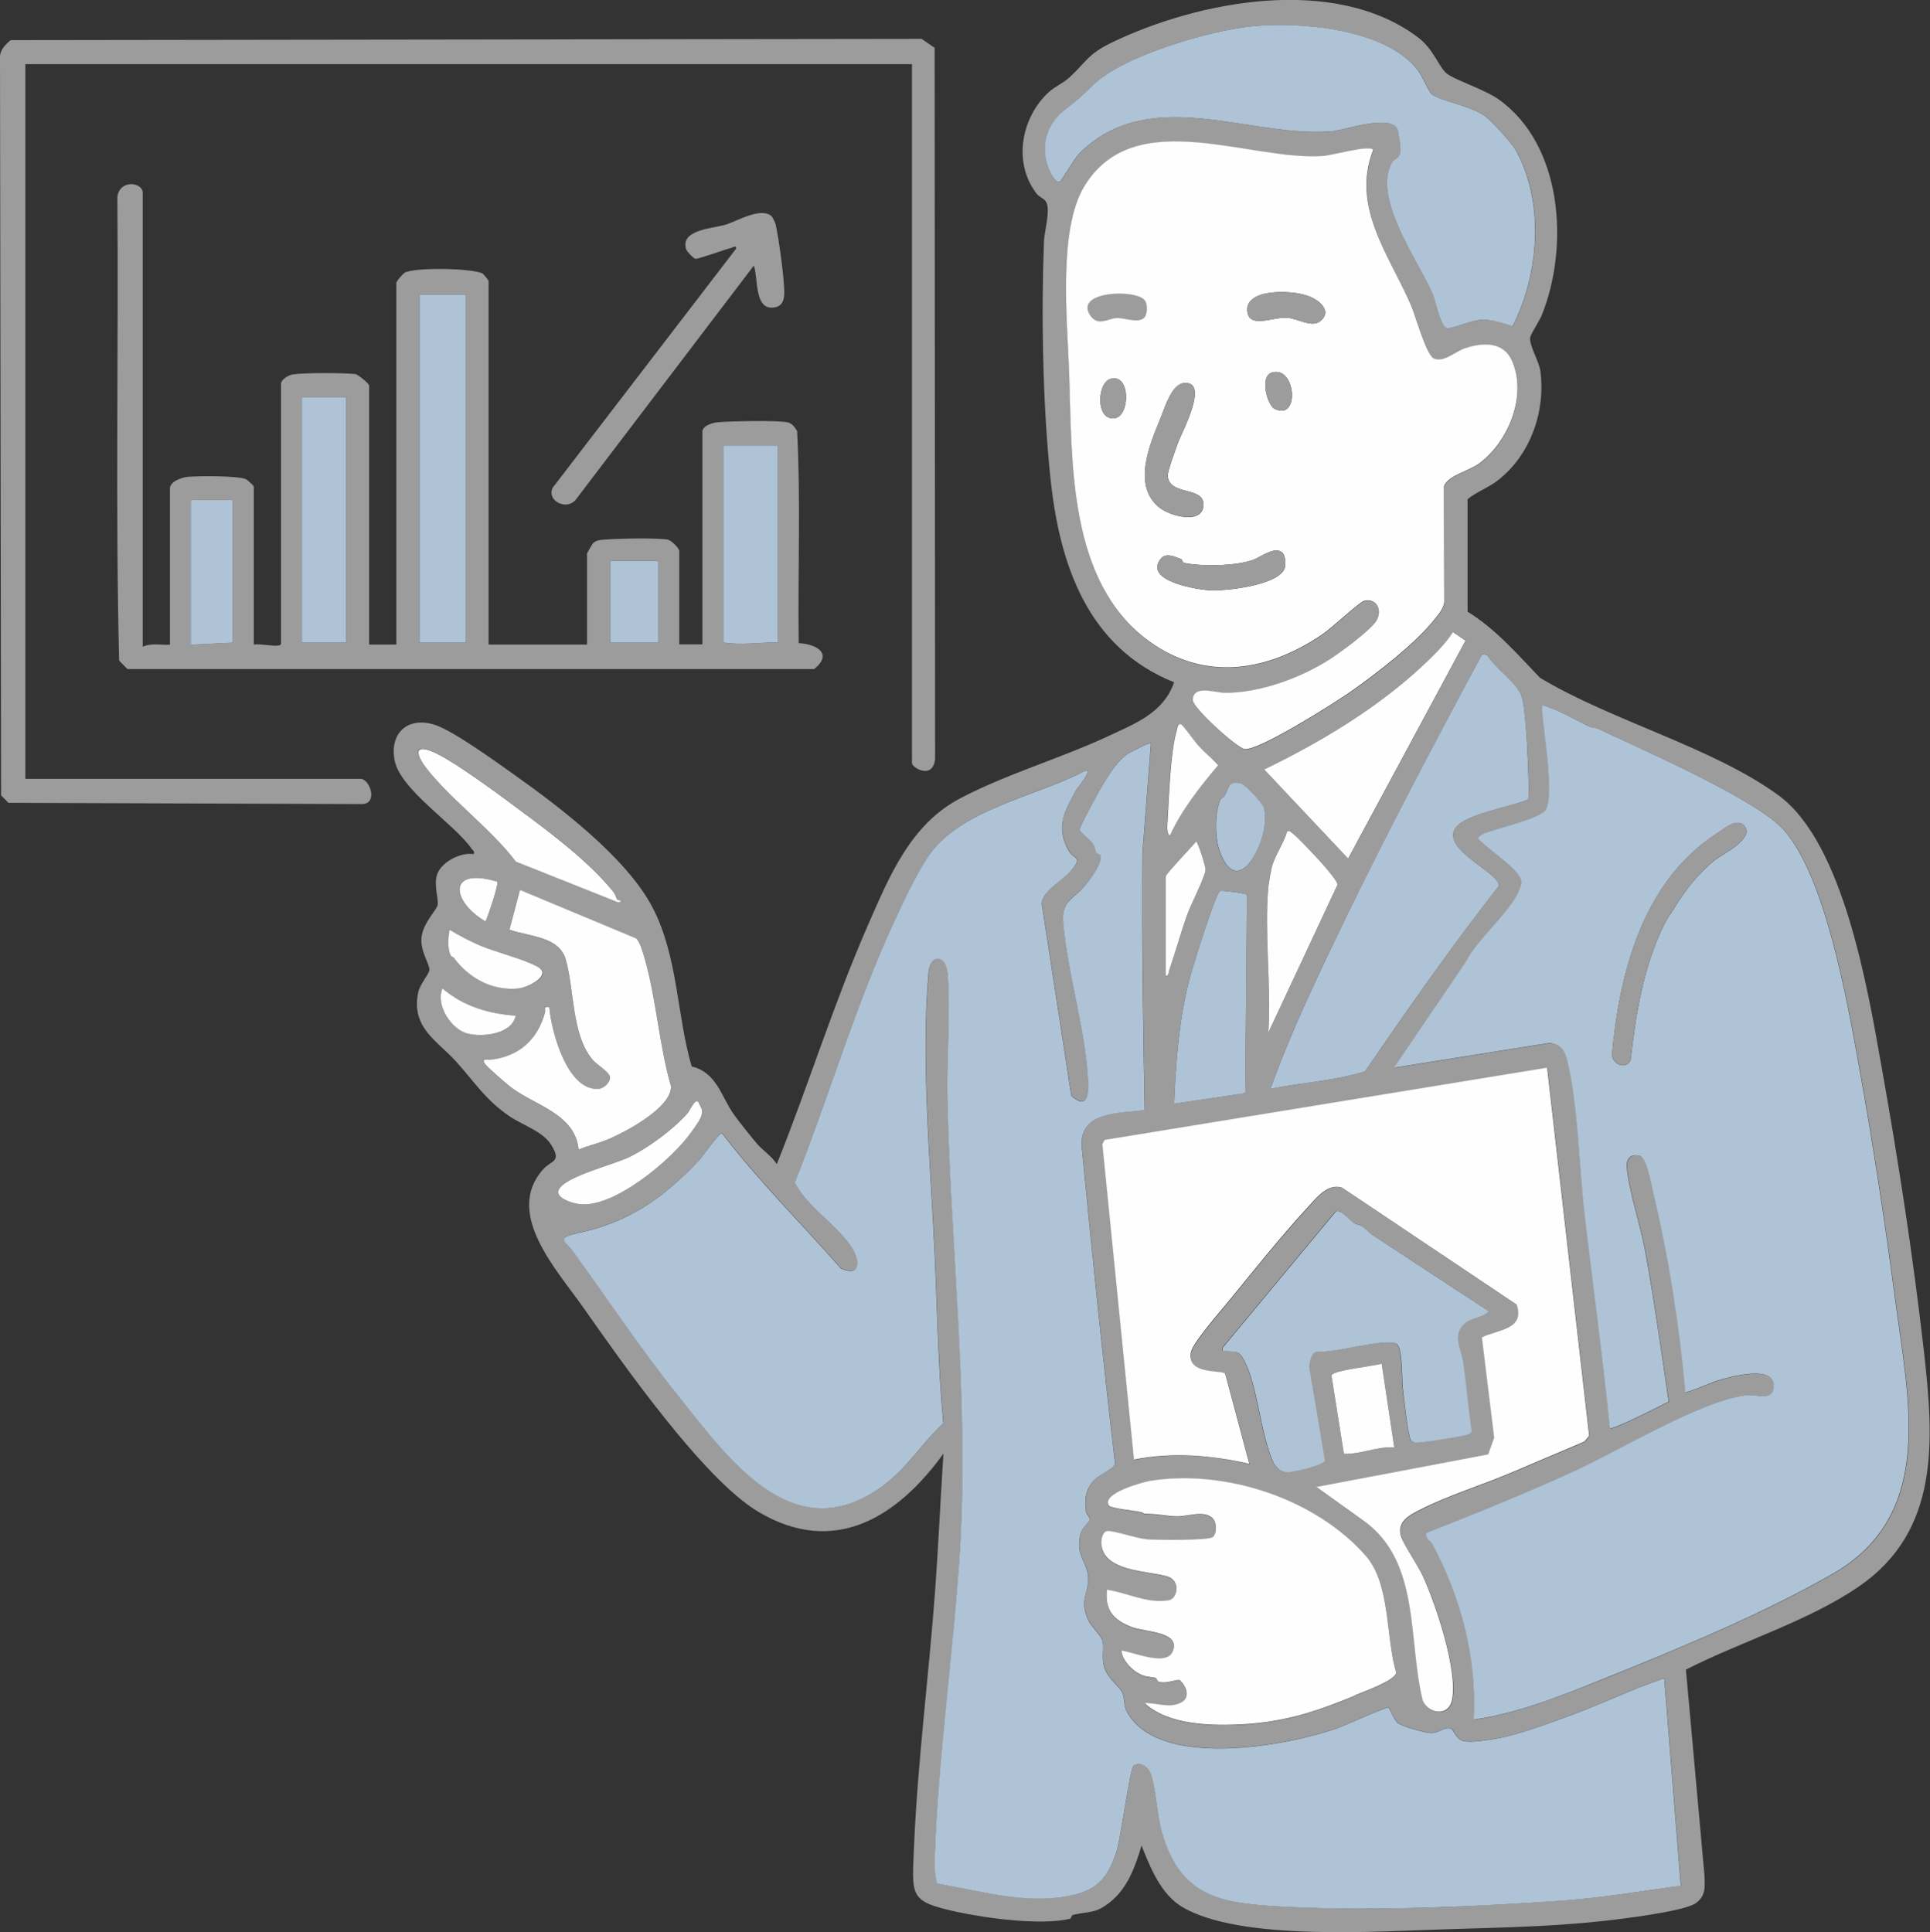 <?xml version="1.0" encoding="UTF-8"?>
<svg id="_レイヤー_3" data-name="レイヤー_3" xmlns="http://www.w3.org/2000/svg" viewBox="0 0 122.66 122.83">
  <rect x="0" y="0" width="122.66" height="122.83" fill="#333333" stroke="none"/>
  <defs>
    <style>
      .cls-1 {
        fill: #aec3d6;
      }

      .cls-2 {
        fill: #fefefe;
      }

      .cls-3 {
        fill: #9d9c9c;
      }
    </style>
  </defs>
  <path class="cls-3" d="M107.15,106.15l1.18,13.09c.02.73.09,1.26-.55,1.73-.72.53-4.8,1.02-5.92,1.14-3.35.37-6.76.42-10.13.53-4.28.13-12.91.74-16.57-1.41-1.38-.81-2.05-2.51-2.61-3.92-.39,1.33-.88,2.7-2,3.6-.96.76-1.31.56-2.36.81-.11.03-.09.23-.2.25-1.82.43-5.26-.03-7.12-.43-3.12-.68-2.91-.96-2.78-4.16.23-5.41.94-10.85,1.34-16.25.21-2.9.34-5.82.53-8.73-2.92,4.04-6.93,6.57-11.76,3.7-3.49-2.07-8.67-9.49-11.13-12.99-1.67-2.38-5.04-5.98-2.56-8.77.55-.62,1.21-.45.52-1.57-.53-.85-1.79-1.24-2.61-1.79-1.57-1.06-2.23-2.17-3.43-3.5s-2.88-2.15-2.41-4.4c.1-.5.69-1.17.71-1.41.04-.37-.6-1.2-.5-2.1.1-.9.97-1.74,1.02-2.03.08-.41-.25-1.25-.04-1.92.25-.82,1.5-1.46,2.34-1.33.06-.2-.05-.22-.13-.33-1.07-1.57-4.54-3.75-4.9-5.63-.34-1.8.92-2.83,2.63-2.23,1.19.42,3.84,2.34,4.98,3.15,2.89,2.05,7.13,5.28,8.77,8.41s1.54,6.85,2.5,10.13c1.6.38,1.88,1.93,2.68,3.05.38.53,1.04,1.35,1.47,1.86.39.45.93.78,1.26,1.3,2.01-5.01,3.61-10.2,5.77-15.14,1.38-3.15,2.71-6.44,5.88-8.11,2.9-1.53,6.37-2.54,9.38-3.94,1.73-.81,3.55-1.49,4.22-3.44-5.51-2.21-7.29-7.5-7.86-12.99-.49-4.7-.59-10.32-.41-15.06.03-.65.44-2.02.12-2.51-.13-.2-.41-.28-.58-.49-1.52-1.95-1-4.82.74-6.44.38-.36.95-.6,1.32-.94,1.09-1,1.17-1.49,2.7-2.23,5.53-2.67,14.16-4.31,19.45-.35,1,.74,1.34,1.89,1.83,2.3s2.41,1.02,3.29,1.64c4.11,2.89,4.52,9.4,2.76,13.75-.15.36-.7,1.18-.73,1.41-.07.5.57,1.51.65,2.14.33,2.56-.63,5.29-2.66,6.9-.61.49-1.36.74-1.97,1.23v7.15c1.82,1.13,3.13,2.67,4.6,4.2,4.48,2.71,11.03,4.44,15.17,7.48s5.66,12.29,6.55,17.29c1.05,5.87,2.02,12.17,2.69,18.1.63,5.61,1.02,11.35-4.13,14.89-3.23,2.22-7.52,3.51-11.02,5.3ZM94.3,7.32c-.83-.58-2.75-.91-3.28-1.32-.2-.15-.61-1.16-.88-1.51-2.02-2.66-7.56-3.13-10.64-2.81-2.7.29-8.05,1.86-9.98,3.69-.66.63-.97.95-1.81,1.58-1.1.84-1.56,2.2-1.14,3.52.1.3.43,1.19.8,1.07.11-.03.92-1.47,1.26-1.81,4.5-4.47,10.87-.93,16.06-1.39.8-.07,3.83-1.16,4.17-.04.04.14.16,1.01.16,1.18,0,.62-.37.56-.53.83-1.31,2.27,1.74,6.38,2.59,8.42.19.46.5,2.12.93,2.13.46.01,1.57-.54,2.27-.54.56,0,1.32.23,1.86.42,1.68-3.3,2.04-7.83.23-11.15-.29-.53-1.58-1.93-2.06-2.27ZM87.27,9.54c-.22-.32-2.57.35-3.13.39-4.72.36-12.05-3.34-15.23,1.96-1.67,2.79-1.06,8.6-.95,11.83.19,5.72-.07,13.3,5.07,17.05,3.59,2.62,7.63,1.92,11.09-.48.51-.36,2.3-2.01,2.59-2.08.72-.18,1.18.52.81,1.22-.31.59-2.33,2.07-2.98,2.49-1.86,1.18-4.44,2.13-6.66,2.14-.63,0-2.05-.55-2.06.46,0,.49,2.8,3.03,3.29,3.11.89.14,5.82-3,6.79-3.68,1.6-1.12,4.02-2.99,5.23-4.5.28-.35.65-.75.67-1.19l-.02-7.33c.27-.71,1.6-.97,2.27-1.47,1.82-1.37,3-4.26,2.08-6.45-.54-1.27-1.84-1.24-2.99-.86-.6.19-1.38.95-2,.66-.5-.23-1.15-2.67-1.44-3.35-1.35-3.14-3.85-6.25-2.42-9.9ZM93.14,40.72l-.79-.54c-.51.81-1.4,1.67-2.13,2.33-2.9,2.64-6.35,4.68-9.86,6.4l5.33,5.66,7.46-13.85ZM97.12,50.82c.12-.18-.07-3.77-.12-4.31-.06-.6-.13-1.83-.33-2.34-.32-.8-1.7-1.73-2.14-2.52l-.33-.08c-3.38,6.33-6.76,12.72-9.84,19.21-1.31,2.76-2.59,5.56-3.62,8.44,1.99-.42,4.07-.5,6.01-1.12,2.75-3.98,5.49-7.96,8.5-11.77.17-.83-3.65-2.28-2.76-3.68.58-.91,3.62-1.38,4.63-1.83ZM101.62,46.35c-.18-.09-.4-.06-.58-.15-.96-.46-1.97-1.07-2.97-1.36-.23.24.85,5.52.19,6.65-.31.53-3.24,1.19-3.95,1.51-.16.07-.26.16-.37.3.5.63,2.77,2.03,2.78,2.79,0,.17-.11.44-.19.6-.59,1.34-2.66,3.06-3.37,4.49l-4.55,6.7,9.93-1.58c.71.13.93.49,1.09,1.15.69,2.85.75,6.82,1.1,9.82.53,4.51,1.16,9.01,1.6,13.52.14.15,3.31-1.46,3.74-1.69-.48-3.22-.92-6.46-1.51-9.66-.28-1.53-1.06-3.88-1.15-5.26-.04-.54.29-.85.83-.69.44.13.71,1.75.83,2.24,1.01,4.19,1.68,8.49,2.06,12.79.82-.22,1.57-.64,2.4-.86s3.49-.91,3.2.66c-.13.72-1.1.31-1.63.37-2.84.28-8.12,3.5-10.94,4.79-3.12,1.43-6.31,2.71-9.49,3.97-.1.39.28.52.38.71,1.84,3.42,2.84,7.25,2.63,11.16,2.84-.41,5.6-1.54,8.26-2.6,4.8-1.93,10.16-4.15,14.57-6.68,6.57-3.78,4.79-11.07,3.94-17.54-.64-4.84-1.42-9.96-2.29-14.76-.73-4.01-2.11-11.96-4.76-14.96-1.72-1.95-9.11-5.17-11.76-6.42ZM74.35,53.1c.73-1.62,1.91-3.11,3.06-4.46-.4-.44-.87-.82-1.27-1.26-.2-.22-.94-1.27-1.07-1.33-.23-.12-.25.24-.29.37-.4,1.33-.49,4.19-.58,5.68-.01.21-.1.91.14,1ZM73.15,47.24c-.07-.08-1.25.54-1.42.64-.91.54-1.85,2.36-2.38,3.35-.13.24-.74,1.38-.71,1.52.03.17.66.66.84.89.11.15.12.39.21.56.04.09.25.08.27.18.09.49-.62,1.45-.94,1.84-.78.95-1.56.97-1.44,2.39.25,3.22,1.41,6.77,1.58,10.01.05.92,0,1.94-1.06,1.03l-1.88-12.22c.05-.87,1.33-1.44,1.88-2.12.75-.93.16-.64-.19-1.28-.81-1.49-.26-2.48.52-3.86.08-.13,1.11-1.36.54-1.19-3.12,1.67-8.02,2.43-10.04,5.55-.71,1.11-1.48,2.73-2.05,3.95-2.51,5.39-4.16,11.16-6.36,16.68.84,1.58,2.51,2.53,3.56,4.02.63.89.67,2.05-.64,1.43-2.51-2.86-5.22-5.55-7.54-8.58-.19-.05-1.2,1.43-1.44,1.69-2.32,2.46-4.47,3.97-7.79,4.67-1.39.29-.67.56-.29,1.08,2.23,3.06,4.29,6.19,6.66,9.15,3.22,4.02,7.35,9.98,13.04,5.85,1.61-1.16,2.48-2.71,3.88-4.01-.32-3.45-.38-6.91-.53-10.37-.25-5.64-.91-12.67-.41-18.25.11-1.24,1.11-1.18,1.21,0,.21,2.52-.07,5.43-.01,8.01.23,9.5,1.39,19.17.8,28.64-.39,6.42-1.36,13.08-1.6,19.45-.02.6-.03,1.2.15,1.78,2.91.49,5.99,1.44,8.93.65,1.5-.41,2.07-1.4,2.51-2.82.24-.78.8-5.17,1.06-5.34.39-.26.87.07,1.04.44.36.83.43,2.7.74,3.79,1.26,4.42,4.13,4.58,8.28,4.77,5.38.25,11.8-.02,17.19-.41,2.51-.18,5.03-.59,7.51-.95l-1.05-13.18c-2.04.68-4.02,1.66-6.06,2.4-1.35.49-3.18,1.18-4.57,1.43-.54.1-1.58.26-2.09.17s-.69-.77-.83-.8c-.42-.1-.78.25-1.17.28s-1.87-.39-2.19-.62c-.3-.21-.55-.99-.61-1-.22-.03-2.8,1.16-3.32,1.34-3.21,1.11-11.33,2.61-13.31-1.08-.23-.44-.13-.84-.28-1.19-.18-.39-.95-.92-1.16-1.64-.19-.64.01-1.23-.13-1.73-.07-.25-.72-.89-.88-1.25-.63-1.36.06-1.72-.01-2.77-.07-.96-.84-1.35-.48-2.74.09-.35.57-.77.59-.88.02-.15-.22-.32-.25-.52-.11-.77-.01-1.42.52-2,.31-.34,1.33-.76,1.33-1.05-.79-6.74-1.48-13.5-2.13-20.27-.02-2.15,2.45-1.98,4.01-2.2-.1-5.44-.18-10.87-.14-16.33l.54-6.99ZM39.23,57.19c-.1-.16-.12-.34-.24-.5-1.47-1.86-3.9-3.69-5.82-5.11-1.31-.97-4.39-3.31-5.75-3.84s-.79.47-.3,1.1c1.57,1.99,4.1,3.84,5.67,5.92l6.48,2.58c.48-.03-.01-.11-.04-.16ZM77.6,50.76c-.41.73-.4,2.37-.15,3.18.44,1.41,1.29,2.06,2.2.55.51-.84.91-2.17.66-3.14-.08-.32-1.18-1.51-1.51-1.56-.82-.15-.69.38-1,.83-.05.08-.19.11-.21.15ZM80.61,56.37c-.26,2.96.19,6.26,0,9.26l4.39-9.39c0-.3-1.1-1.49-1.39-1.8-.25-.27-1.24-1.31-1.47-1.47-.11-.08-.13-.19-.33-.13-.22.77-.78,1.52-.98,2.29-.08.29-.2.95-.22,1.24ZM74.09,55.7v6.33c.2.03.18-.23.23-.37.4-1.17.72-2.36,1.14-3.52.22-.62,1.13-2.39,1.16-2.84.01-.2-.49-1.79-.6-1.79-.27.31-1.87,2-1.93,2.2ZM31.59,56.04c-3.2-.96-2.9,1.28-.73,2.53.15-.34.88-2.38.73-2.53ZM36.78,73.09c.55-.26,1.17-.37,1.73-.6,1.13-.47,4.2-2.07,4.13-3.44-.74-2.57-.92-5.42-1.63-7.97-.11-.39-.3-1.2-.58-1.42l-7.38-3.08-.67,2.53c1.21.43,3.12.42,3.56,1.84.57,1.85.38,4.8,1.71,6.41.27.32,1.13.8,1.12,1.14s-.4.71-.74.73c-1.98.12-2.99-3.65-3.12-5.19-.41-.07-.21.11-.27.33-.48,1.75-1.7,2.83-3.53,3.01-.14.01-.45-.08-.33.19.08.2,1.47,1.39,1.74,1.59,1.58,1.17,4.03,1.67,4.26,3.94ZM79.25,56.87c-.13-.11-1.62-.29-1.7-.24-.32.2-1.78,4.93-1.96,5.64-.67,2.63-.85,5.18-.97,7.89l4.52-.67.11-12.62ZM28.86,60.89c.97,1.3,2.46,2.12,4.12,1.94.63-.07,2.15-.83,1.23-1.36s-2.64-.93-3.69-1.37c-.67-.28-1.31-.63-1.93-1-.1.49-.15,1.19.07,1.64.03.07.17.1.21.15ZM32.78,64.56c-1.74-.12-3.31-.59-4.66-1.73-.44,1.05.57,2.6,1.59,2.87s2.82.05,3.07-1.14ZM98.33,67.89l-28.11,4.59-.14.27,2.01,20.05c2.42-.5,4.93-.29,7.33.27l-1.53-5.73c-.23-.27-2.43.11-2.18-1.36.1-.59,1.89-2.63,2.38-3.23,1.56-1.92,3.33-4.13,4.99-5.93.59-.64,1.28-1.61,2.24-1.3l11.09,7.43c.55,1.59-1.21,1.59-2.21,2.08l.78,6.38-.38,1.06-10.92,2.07,3.07,2.2c3.56,2.59,2.74,7.52,3.69,11.37.34.84,1.66,1.08,1.87-.07.35-1.91-1.03-6-1.85-7.81-.31-.69-1.27-2.05-1.41-2.58-.25-.91.5-1.3,1.21-1.66,1.75-.9,4.01-1.6,5.8-2.36,1.55-.66,3.11-1.32,4.66-1.98l.3-.36-2.67-23.38ZM44.37,70.03c-.22-.18-.53.57-.67.73-.9,1.01-2.43,2.15-3.64,2.76-1.01.51-4.15,1.25-4.55,2.11-.24.51.82.83,1.23.9,2.19.37,6.01-2.86,7.21-4.59.27-.39.75-.95.66-1.41,0-.03-.22-.48-.24-.5ZM86.56,77.94c-.16-.11-.37-.11-.53-.21-.27-.17-.83-.88-1.15-.73l-7.2,8.67c-.04.27.01.17.2.2.62.08.79-.11,1.16.57.84,1.52,1.06,4.67,1.83,6.43.14.31.42.62.77.7s2.47-.44,2.55-.73l-1.01-6c.07-.38.12-.9.58-.94.95.12,4.32-.88,4.97-.5.4.23.34,2.27.4,2.8s.34,3.08.52,3.34c.08.12.17.15.31.15.44,0,2.9-.38,3.34-.52.1-.03.17-.08.21-.19-.22-1.45-.34-2.92-.53-4.37-.12-.87-.73-1.78.08-2.48.47-.41,1.17-.34,1.53-.8-2.46-1.61-4.91-3.21-7.37-4.83-.18-.12-.46-.43-.68-.57ZM87.81,86.68c-.48.16-3.09.41-3.19.75l.79,4.98c1.09.04,2.11-.49,3.2-.4l-.8-5.33ZM86.12,107.78c.5-.21,2.58-.94,2.61-1.44-.67-2.25-.34-5.6-1.92-7.41-3.19-3.65-8.95-5.54-13.71-4.78-.43.07-3.15.8-2.62,1.58.11.16,1.75.33,2.04.41s-.11.09.68.12c.56.02,1.1.15,1.6.15.68,0,1.74-.42,2.27.12.27.27.28.93.03,1.18s-3.57.21-4.16.16c-.72-.06-2.06-.54-2.54-.53-.31,0-.42.45-.41.71.04,1.9,2.95,1.79,4.2,2.18.86.26.66,1.41.09,1.51-1.35.25-2.64-.48-3.93-.67-.12,1.3.41,1.92,1.56,2.37.87.34,3.22.28,2.6,1.6-.42.88-2.48,0-3.23-.1.02.59.69,1.28,1.21,1.52.4.18.63.13.95.22.12.04.05.23.29.27.47.07.89-.15,1.2-.14.16,0,.95,1.01.12,1.44-.75.39-1.53,0-2.3.03,1.51,1.42,4.33,1.46,6.33,1.34,2.64-.16,4.71-.85,7.04-1.82Z"/>
  <path class="cls-3" d="M9.07,41.11c.54-.25,1.16-.1,1.73-.13v-9.93c0-.44.74-.7,1.13-.74.66-.06,3.26-.08,3.72.16.09.05.48.42.48.45v10.06c.33-.12,1.73.25,1.73-.07v-16.52c0-.26.48-.55.74-.59.71-.11,3.25-.11,4-.02.13.02.86.59.86.74v16.45h1.73v-22.98c0-.11.4-.58.54-.66.64-.35,4.29-.29,4.95.06.05.03.37.43.37.46v23.12h6.26v-5.8s.33-.6.4-.66c.23-.19.45-.19.72-.21.77-.07,3.32-.12,4,0,.24.05.74.55.74.73v5.93h1.47v-13.52c0-.38.67-.58.99-.6.86-.07,3.64-.13,4.4,0,.31.06.48.31.63.56.23,4.47.04,8.99.1,13.48,1.14.06,2.2.67.98,1.65H8.1s-.53-.54-.53-.54c-.24-9.8-.03-19.66-.11-29.48.15-1.13,1.61-.93,1.61-.26v28.84ZM29.59,18.73h-2.93v22.12h2.93v-22.12ZM21.99,25.26h-2.8v15.59h2.8v-15.59ZM49.44,28.32h-3.46v12.52c1.16.19,2.29-.02,3.46,0v-12.52ZM14.8,31.79h-2.66v9.19l2.66-.13v-9.06ZM41.84,35.65h-3.06v5.2h3.06v-5.2Z"/>
  <path class="cls-3" d="M22.99,49.51c.59.17,1,1.6,0,1.6l-22.45-.08-.47-.47L0,3.74c-.04-.53.31-.88.68-1.19l57.89-.08.83.57.03,45.21c-.15,1.34-1.47.54-1.47.26V4.08H1.61v45.43h21.38Z"/>
  <path class="cls-3" d="M49,13.71c.11.09.26.42.3.57.2.91.51,3.2.54,4.13.02.48-.02,1.03-.61,1.13-1.32.23-1.03-1.87-1.32-2.66l-11.34,14.91c-.57.66-1.83.06-1.45-.78l11.66-15.2c.03-.23-.14-.11-.27-.07-.37.1-2.16.74-2.31.71-.13-.03-.54-.45-.59-.6-.41-1.26,1.73-1.33,2.51-1.57.72-.22,2.2-1.12,2.89-.56Z"/>
  <path class="cls-1" d="M73.15,47.24l-.54,6.99c-.04,5.45.04,10.89.14,16.33-1.56.22-4.03.05-4.01,2.2.65,6.76,1.34,13.52,2.13,20.27,0,.29-1.02.71-1.33,1.05-.54.58-.63,1.23-.52,2,.03.2.27.37.25.52-.02.11-.5.53-.59.88-.36,1.38.41,1.78.48,2.74.07,1.05-.61,1.42.01,2.77.16.36.81,1,.88,1.25.15.5-.06,1.1.13,1.73.21.72.98,1.24,1.16,1.64.15.34.05.75.28,1.19,1.99,3.69,10.11,2.19,13.31,1.08.52-.18,3.11-1.37,3.32-1.34.06,0,.32.79.61,1,.32.22,1.79.65,2.19.62s.75-.38,1.17-.28c.13.03.33.71.83.8s1.55-.07,2.09-.17c1.38-.25,3.22-.94,4.57-1.43,2.04-.74,4.02-1.72,6.06-2.4l1.05,13.18c-2.49.35-5,.77-7.51.95-5.39.38-11.81.66-17.19.41-4.15-.2-7.02-.35-8.28-4.77-.31-1.09-.38-2.96-.74-3.79-.16-.37-.64-.7-1.04-.44-.25.17-.82,4.56-1.06,5.34-.43,1.42-1.01,2.41-2.51,2.82-2.95.8-6.02-.16-8.93-.65-.18-.57-.17-1.18-.15-1.78.23-6.38,1.2-13.04,1.6-19.45.58-9.47-.58-19.14-.8-28.64-.06-2.58.22-5.49.01-8.01-.1-1.18-1.1-1.24-1.21,0-.5,5.59.16,12.62.41,18.25.15,3.46.21,6.92.53,10.37-1.4,1.3-2.28,2.85-3.88,4.01-5.69,4.13-9.82-1.83-13.04-5.85-2.37-2.96-4.44-6.1-6.66-9.15-.38-.52-1.1-.79.29-1.08,3.32-.7,5.47-2.21,7.79-4.67.24-.26,1.25-1.73,1.44-1.69,2.31,3.03,5.03,5.72,7.54,8.58,1.3.62,1.26-.54.64-1.43-1.05-1.49-2.72-2.44-3.56-4.02,2.2-5.52,3.85-11.29,6.36-16.68.56-1.21,1.33-2.84,2.05-3.95,2.01-3.12,6.92-3.88,10.04-5.55.57-.17-.46,1.06-.54,1.19-.77,1.38-1.33,2.37-.52,3.86.35.64.94.35.19,1.28-.55.69-1.83,1.26-1.88,2.12l1.88,12.22c1.05.91,1.11-.1,1.06-1.03-.17-3.24-1.32-6.79-1.58-10.01-.11-1.42.67-1.43,1.44-2.39.32-.39,1.03-1.35.94-1.84-.02-.1-.23-.1-.27-.18-.09-.17-.1-.41-.21-.56-.17-.24-.8-.73-.84-.89-.03-.14.58-1.28.71-1.52.53-.99,1.47-2.8,2.38-3.35.17-.1,1.35-.72,1.42-.64Z"/>
  <path class="cls-1" d="M101.62,46.35c2.65,1.25,10.04,4.47,11.76,6.42,2.65,3,4.03,10.95,4.76,14.96.87,4.8,1.65,9.92,2.29,14.76.85,6.47,2.63,13.76-3.94,17.54-4.41,2.53-9.76,4.75-14.57,6.68-2.65,1.07-5.41,2.19-8.26,2.6.21-3.91-.79-7.73-2.63-11.16-.1-.19-.48-.32-.38-.71,3.19-1.26,6.38-2.54,9.49-3.97,2.82-1.29,8.1-4.51,10.94-4.79.54-.05,1.5.35,1.63-.37.29-1.57-2.37-.88-3.2-.66s-1.57.64-2.4.86c-.38-4.3-1.06-8.6-2.06-12.79-.12-.49-.39-2.11-.83-2.24-.54-.16-.87.15-.83.69.09,1.38.87,3.73,1.15,5.26.59,3.2,1.04,6.44,1.51,9.66-.43.23-3.6,1.84-3.74,1.69-.44-4.51-1.07-9.01-1.6-13.52-.35-3.01-.41-6.97-1.1-9.82-.16-.66-.38-1.01-1.09-1.15l-9.93,1.58,4.55-6.7c.71-1.43,2.78-3.15,3.37-4.49.07-.17.19-.43.19-.6-.01-.76-2.28-2.16-2.78-2.79.11-.13.21-.23.37-.3.72-.31,3.65-.98,3.95-1.51.66-1.13-.43-6.41-.19-6.65,1,.29,2.01.9,2.97,1.36.18.09.4.06.58.15ZM106.41,57.72c.69-1.12,1.5-2.17,2.52-3.01.52-.42,2.61-1.39,1.94-2.21-.47-.57-1.35.22-1.79.5-4.65,3.04-6.15,8.76-6.63,14.03.02.62.86.99,1.18.37.34-2.99.81-5.93,2.14-8.65.22-.44.43-.69.64-1.02Z"/>
  <path class="cls-2" d="M87.27,9.54c-1.43,3.64,1.07,6.75,2.42,9.9.29.68.95,3.12,1.44,3.35.62.28,1.4-.47,2-.66,1.16-.38,2.46-.41,2.99.86.93,2.19-.26,5.08-2.08,6.45-.67.51-2,.76-2.27,1.47l.02,7.33c-.03.45-.4.85-.67,1.19-1.21,1.51-3.63,3.37-5.23,4.5-.98.69-5.91,3.82-6.79,3.68-.5-.08-3.3-2.62-3.29-3.11.01-1,1.43-.46,2.06-.46,2.22,0,4.81-.95,6.66-2.14.64-.41,2.67-1.89,2.98-2.49.37-.71-.09-1.4-.81-1.22-.29.07-2.08,1.73-2.59,2.08-3.46,2.4-7.49,3.1-11.09.48-5.14-3.75-4.88-11.32-5.07-17.05-.11-3.23-.72-9.04.95-11.83,3.18-5.3,10.5-1.6,15.23-1.96.55-.04,2.9-.71,3.13-.39ZM80.58,18.63c-.7.11-1.52.49-1.27,1.34s1.66.18,2.44.22c.74.04,1.62.69,2.19.2.65-.56.05-1.18-.53-1.46-.76-.38-2-.43-2.83-.3ZM80.84,23.68c-.81.24-.3,2.08.17,2.31,1.63.79,1.35-2.76-.17-2.31ZM70.59,24.08c-.87.23-.97,2.64.23,2.51,1.01-.1,1.06-2.86-.23-2.51ZM75.25,24.35c-.79.07-1.22,1.57-1.5,2.25-.69,1.69-1.8,4.26-.07,5.66.71.57,2.74,1.09,2.81-.14s-2.19-.58-2.27-1.87c-.02-.32.51-1.71.66-2.13.22-.62,2.02-3.92.37-3.77ZM81.52,35.15c-.48-.49-1.42.29-1.94.46-1.12.37-3.18.41-4.33.17-.1-.02-.1-.22-.2-.25-.42-.15-.97-.42-1.29,0-1.06,1.39,2.22,1.93,3.06,1.99,1,.07,4.5-.3,4.84-1.43.07-.24.03-.76-.14-.94Z"/>
  <path class="cls-2" d="M98.33,67.89l2.67,23.38-.3.36c-1.55.66-3.1,1.32-4.66,1.98-1.78.76-4.05,1.46-5.8,2.36-.71.36-1.45.75-1.21,1.66.15.53,1.1,1.89,1.41,2.58.82,1.81,2.2,5.9,1.85,7.81-.21,1.15-1.53.91-1.87.07-.95-3.84-.13-8.77-3.69-11.37l-3.07-2.2,10.92-2.07.38-1.06-.78-6.38c1-.49,2.76-.49,2.21-2.08l-11.09-7.43c-.95-.3-1.65.66-2.24,1.3-1.66,1.8-3.43,4.02-4.99,5.93-.49.6-2.28,2.64-2.38,3.23-.25,1.47,1.95,1.09,2.18,1.36l1.53,5.73c-2.39-.55-4.91-.76-7.33-.27l-2.01-20.05.14-.27,28.11-4.59Z"/>
  <path class="cls-1" d="M94.3,7.32c.48.33,1.77,1.74,2.06,2.27,1.81,3.33,1.45,7.85-.23,11.15-.54-.18-1.3-.42-1.86-.42-.7,0-1.81.55-2.27.54-.43,0-.74-1.67-.93-2.13-.85-2.04-3.9-6.15-2.59-8.42.16-.27.53-.21.53-.83,0-.16-.12-1.04-.16-1.18-.34-1.12-3.38-.03-4.17.04-5.18.46-11.56-3.07-16.06,1.39-.34.34-1.15,1.77-1.26,1.81-.36.11-.7-.77-.8-1.07-.42-1.32.03-2.68,1.14-3.52.84-.63,1.15-.95,1.81-1.58,1.92-1.83,7.28-3.4,9.98-3.69,3.08-.33,8.63.14,10.64,2.81.27.36.68,1.36.88,1.51.54.41,2.45.74,3.28,1.32Z"/>
  <path class="cls-2" d="M86.12,107.78c-2.33.97-4.39,1.66-7.04,1.82-2,.12-4.82.08-6.33-1.34.77-.03,1.56.35,2.3-.03.83-.43.04-1.43-.12-1.44-.31,0-.72.21-1.2.14-.24-.03-.17-.23-.29-.27-.32-.09-.56-.04-.95-.22-.52-.24-1.19-.92-1.21-1.52.75.1,2.81.99,3.23.1.62-1.32-1.73-1.26-2.6-1.6-1.15-.45-1.69-1.07-1.56-2.37,1.29.19,2.58.91,3.93.67.57-.1.77-1.25-.09-1.51-1.25-.38-4.16-.28-4.2-2.18,0-.25.1-.7.41-.71.49-.01,1.82.47,2.54.53.59.04,3.91.09,4.16-.16s.24-.91-.03-1.18c-.54-.54-1.59-.11-2.27-.12-.5,0-1.05-.13-1.6-.15-.79-.03-.38-.04-.68-.12s-1.93-.24-2.04-.41c-.53-.78,2.19-1.51,2.62-1.58,4.76-.76,10.52,1.13,13.71,4.78,1.57,1.8,1.25,5.16,1.92,7.41-.03.5-2.11,1.23-2.61,1.44Z"/>
  <path class="cls-1" d="M97.12,50.82c-1.01.45-4.05.92-4.63,1.83-.89,1.4,2.93,2.86,2.76,3.68-3,3.81-5.75,7.78-8.5,11.77-1.94.62-4.02.7-6.01,1.12,1.03-2.88,2.31-5.68,3.62-8.44,3.07-6.49,6.45-12.88,9.84-19.21l.33.08c.45.79,1.83,1.72,2.14,2.52.2.51.27,1.73.33,2.34.05.54.23,4.13.12,4.31Z"/>
  <path class="cls-1" d="M86.56,77.94c.22.14.5.46.68.57,2.46,1.62,4.9,3.22,7.37,4.83-.36.45-1.07.39-1.53.8-.81.71-.2,1.61-.08,2.48.2,1.45.32,2.92.53,4.37-.04.11-.11.15-.21.19-.44.14-2.89.53-3.34.52-.14,0-.23-.04-.31-.15-.19-.26-.46-2.8-.52-3.34s0-2.57-.4-2.8c-.65-.38-4.02.62-4.97.5-.46.04-.51.56-.58.94l1.01,6c-.09.29-2.2.81-2.55.73s-.63-.38-.77-.7c-.77-1.76-.99-4.91-1.83-6.43-.37-.68-.54-.49-1.16-.57-.18-.02-.23.08-.2-.2l7.2-8.67c.31-.16.88.56,1.15.73.16.1.36.1.53.21Z"/>
  <path class="cls-2" d="M36.78,73.09c-.23-2.27-2.68-2.77-4.26-3.94-.27-.2-1.66-1.39-1.74-1.59-.12-.28.19-.18.33-.19,1.83-.18,3.05-1.25,3.53-3.01.06-.21-.14-.39.27-.33.13,1.54,1.14,5.31,3.12,5.19.34-.02.74-.4.74-.73s-.86-.82-1.12-1.14c-1.34-1.61-1.14-4.56-1.71-6.41-.44-1.42-2.35-1.41-3.56-1.84l.67-2.53,7.38,3.08c.27.23.47,1.04.58,1.42.71,2.55.89,5.41,1.63,7.97.08,1.37-2.99,2.98-4.13,3.44-.56.23-1.18.35-1.73.6Z"/>
  <path class="cls-2" d="M93.14,40.72l-7.46,13.85-5.33-5.66c3.51-1.71,6.96-3.76,9.86-6.4.73-.67,1.62-1.52,2.13-2.33l.79.54Z"/>
  <path class="cls-1" d="M79.25,56.87l-.11,12.62-4.52.67c.12-2.71.3-5.26.97-7.89.18-.71,1.64-5.45,1.96-5.64.08-.05,1.57.14,1.7.24Z"/>
  <path class="cls-2" d="M80.61,56.37c.03-.29.15-.95.22-1.24.2-.77.76-1.52.98-2.29.2-.06.22.06.33.13.23.15,1.22,1.2,1.47,1.47.29.31,1.39,1.5,1.39,1.8l-4.39,9.39c.19-2.99-.26-6.3,0-9.26Z"/>
  <path class="cls-2" d="M39.23,57.19s.52.12.04.16l-6.48-2.58c-1.57-2.08-4.11-3.93-5.67-5.92-.49-.62-1.01-1.61.3-1.1s4.45,2.87,5.75,3.84c1.92,1.42,4.34,3.25,5.82,5.11.12.16.15.33.24.5Z"/>
  <path class="cls-2" d="M87.81,86.68l.8,5.33c-1.09-.09-2.1.44-3.2.4l-.79-4.98c.1-.34,2.7-.59,3.19-.75Z"/>
  <path class="cls-2" d="M44.37,70.03s.24.47.24.5c.09.46-.39,1.02-.66,1.41-1.2,1.73-5.01,4.96-7.21,4.59-.41-.07-1.47-.39-1.23-.9.4-.86,3.54-1.6,4.55-2.11,1.21-.61,2.74-1.74,3.64-2.76.14-.16.45-.91.67-.73Z"/>
  <path class="cls-1" d="M77.6,50.76s.16-.07.21-.15c.31-.46.17-.98,1-.83.33.06,1.42,1.25,1.51,1.56.25.98-.15,2.3-.66,3.14-.92,1.51-1.76.87-2.2-.55-.25-.81-.26-2.45.15-3.18Z"/>
  <path class="cls-2" d="M28.86,60.89c-.04-.05-.18-.08-.21-.15-.22-.45-.17-1.15-.07-1.64.62.37,1.27.72,1.93,1,1.05.44,2.8.86,3.69,1.37s-.6,1.29-1.23,1.36c-1.66.18-3.15-.64-4.12-1.94Z"/>
  <path class="cls-2" d="M74.09,55.7c.06-.2,1.66-1.88,1.93-2.2.11,0,.61,1.59.6,1.79-.03.45-.94,2.22-1.16,2.84-.42,1.16-.74,2.36-1.14,3.52-.05.14-.03.4-.23.37v-6.33Z"/>
  <path class="cls-2" d="M74.35,53.1c-.24-.09-.15-.79-.14-1,.09-1.5.18-4.35.58-5.68.04-.13.06-.49.29-.37.13.07.87,1.11,1.07,1.33.4.44.87.82,1.27,1.26-1.15,1.36-2.33,2.85-3.06,4.46Z"/>
  <path class="cls-2" d="M32.78,64.56c-.25,1.19-2.09,1.39-3.07,1.14-1.03-.27-2.04-1.82-1.59-2.87,1.35,1.14,2.92,1.61,4.66,1.73Z"/>
  <path class="cls-2" d="M31.59,56.04c.14.15-.58,2.19-.73,2.53-2.16-1.25-2.47-3.49.73-2.53Z"/>
  <rect class="cls-1" x="26.66" y="18.73" width="2.93" height="22.12"/>
  <rect class="cls-1" x="19.19" y="25.26" width="2.8" height="15.59"/>
  <path class="cls-1" d="M49.44,28.32v12.52c-1.17-.02-2.3.19-3.46,0v-12.52h3.46Z"/>
  <polygon class="cls-1" points="14.8 31.79 14.8 40.85 12.13 40.98 12.13 31.79 14.8 31.79"/>
  <rect class="cls-1" x="38.78" y="35.65" width="3.06" height="5.2"/>
  <path class="cls-3" d="M106.41,57.72c-.21.33-.42.58-.64,1.02-1.33,2.73-1.8,5.66-2.14,8.65-.32.63-1.16.25-1.18-.37.48-5.27,1.98-10.99,6.63-14.03.43-.28,1.32-1.07,1.79-.5.67.83-1.42,1.79-1.94,2.21-1.02.84-1.82,1.9-2.52,3.01Z"/>
  <path class="cls-3" d="M75.25,24.35c1.65-.15-.15,3.15-.37,3.77-.15.41-.68,1.8-.66,2.13.08,1.29,2.35.67,2.27,1.87s-2.11.71-2.81.14c-1.73-1.41-.62-3.98.07-5.66.28-.67.71-2.18,1.5-2.25Z"/>
  <path class="cls-3" d="M81.52,35.15c.17.17.21.7.14.94-.33,1.13-3.84,1.5-4.84,1.43-.84-.06-4.12-.6-3.06-1.99.32-.42.87-.15,1.29,0,.09.03.1.23.2.25,1.15.25,3.21.2,4.33-.17.52-.17,1.45-.95,1.94-.46Z"/>
  <path class="cls-3" d="M80.58,18.63c.83-.13,2.08-.08,2.83.3.57.29,1.18.9.53,1.46-.57.49-1.45-.16-2.19-.2-.78-.04-2.19.63-2.44-.22s.57-1.23,1.27-1.34Z"/>
  <path class="cls-3" d="M72.72,20.2c.21-.21.24-.86.04-1.11-.57-.74-4.5-.59-3.48.95.49.74,1.14.21,1.68.18.48-.03,1.37.36,1.76-.02Z"/>
  <path class="cls-3" d="M70.59,24.08c1.29-.35,1.24,2.41.23,2.51-1.2.12-1.1-2.28-.23-2.51Z"/>
  <path class="cls-3" d="M80.84,23.68c1.52-.45,1.8,3.1.17,2.31-.48-.23-.98-2.07-.17-2.31Z"/>
</svg>